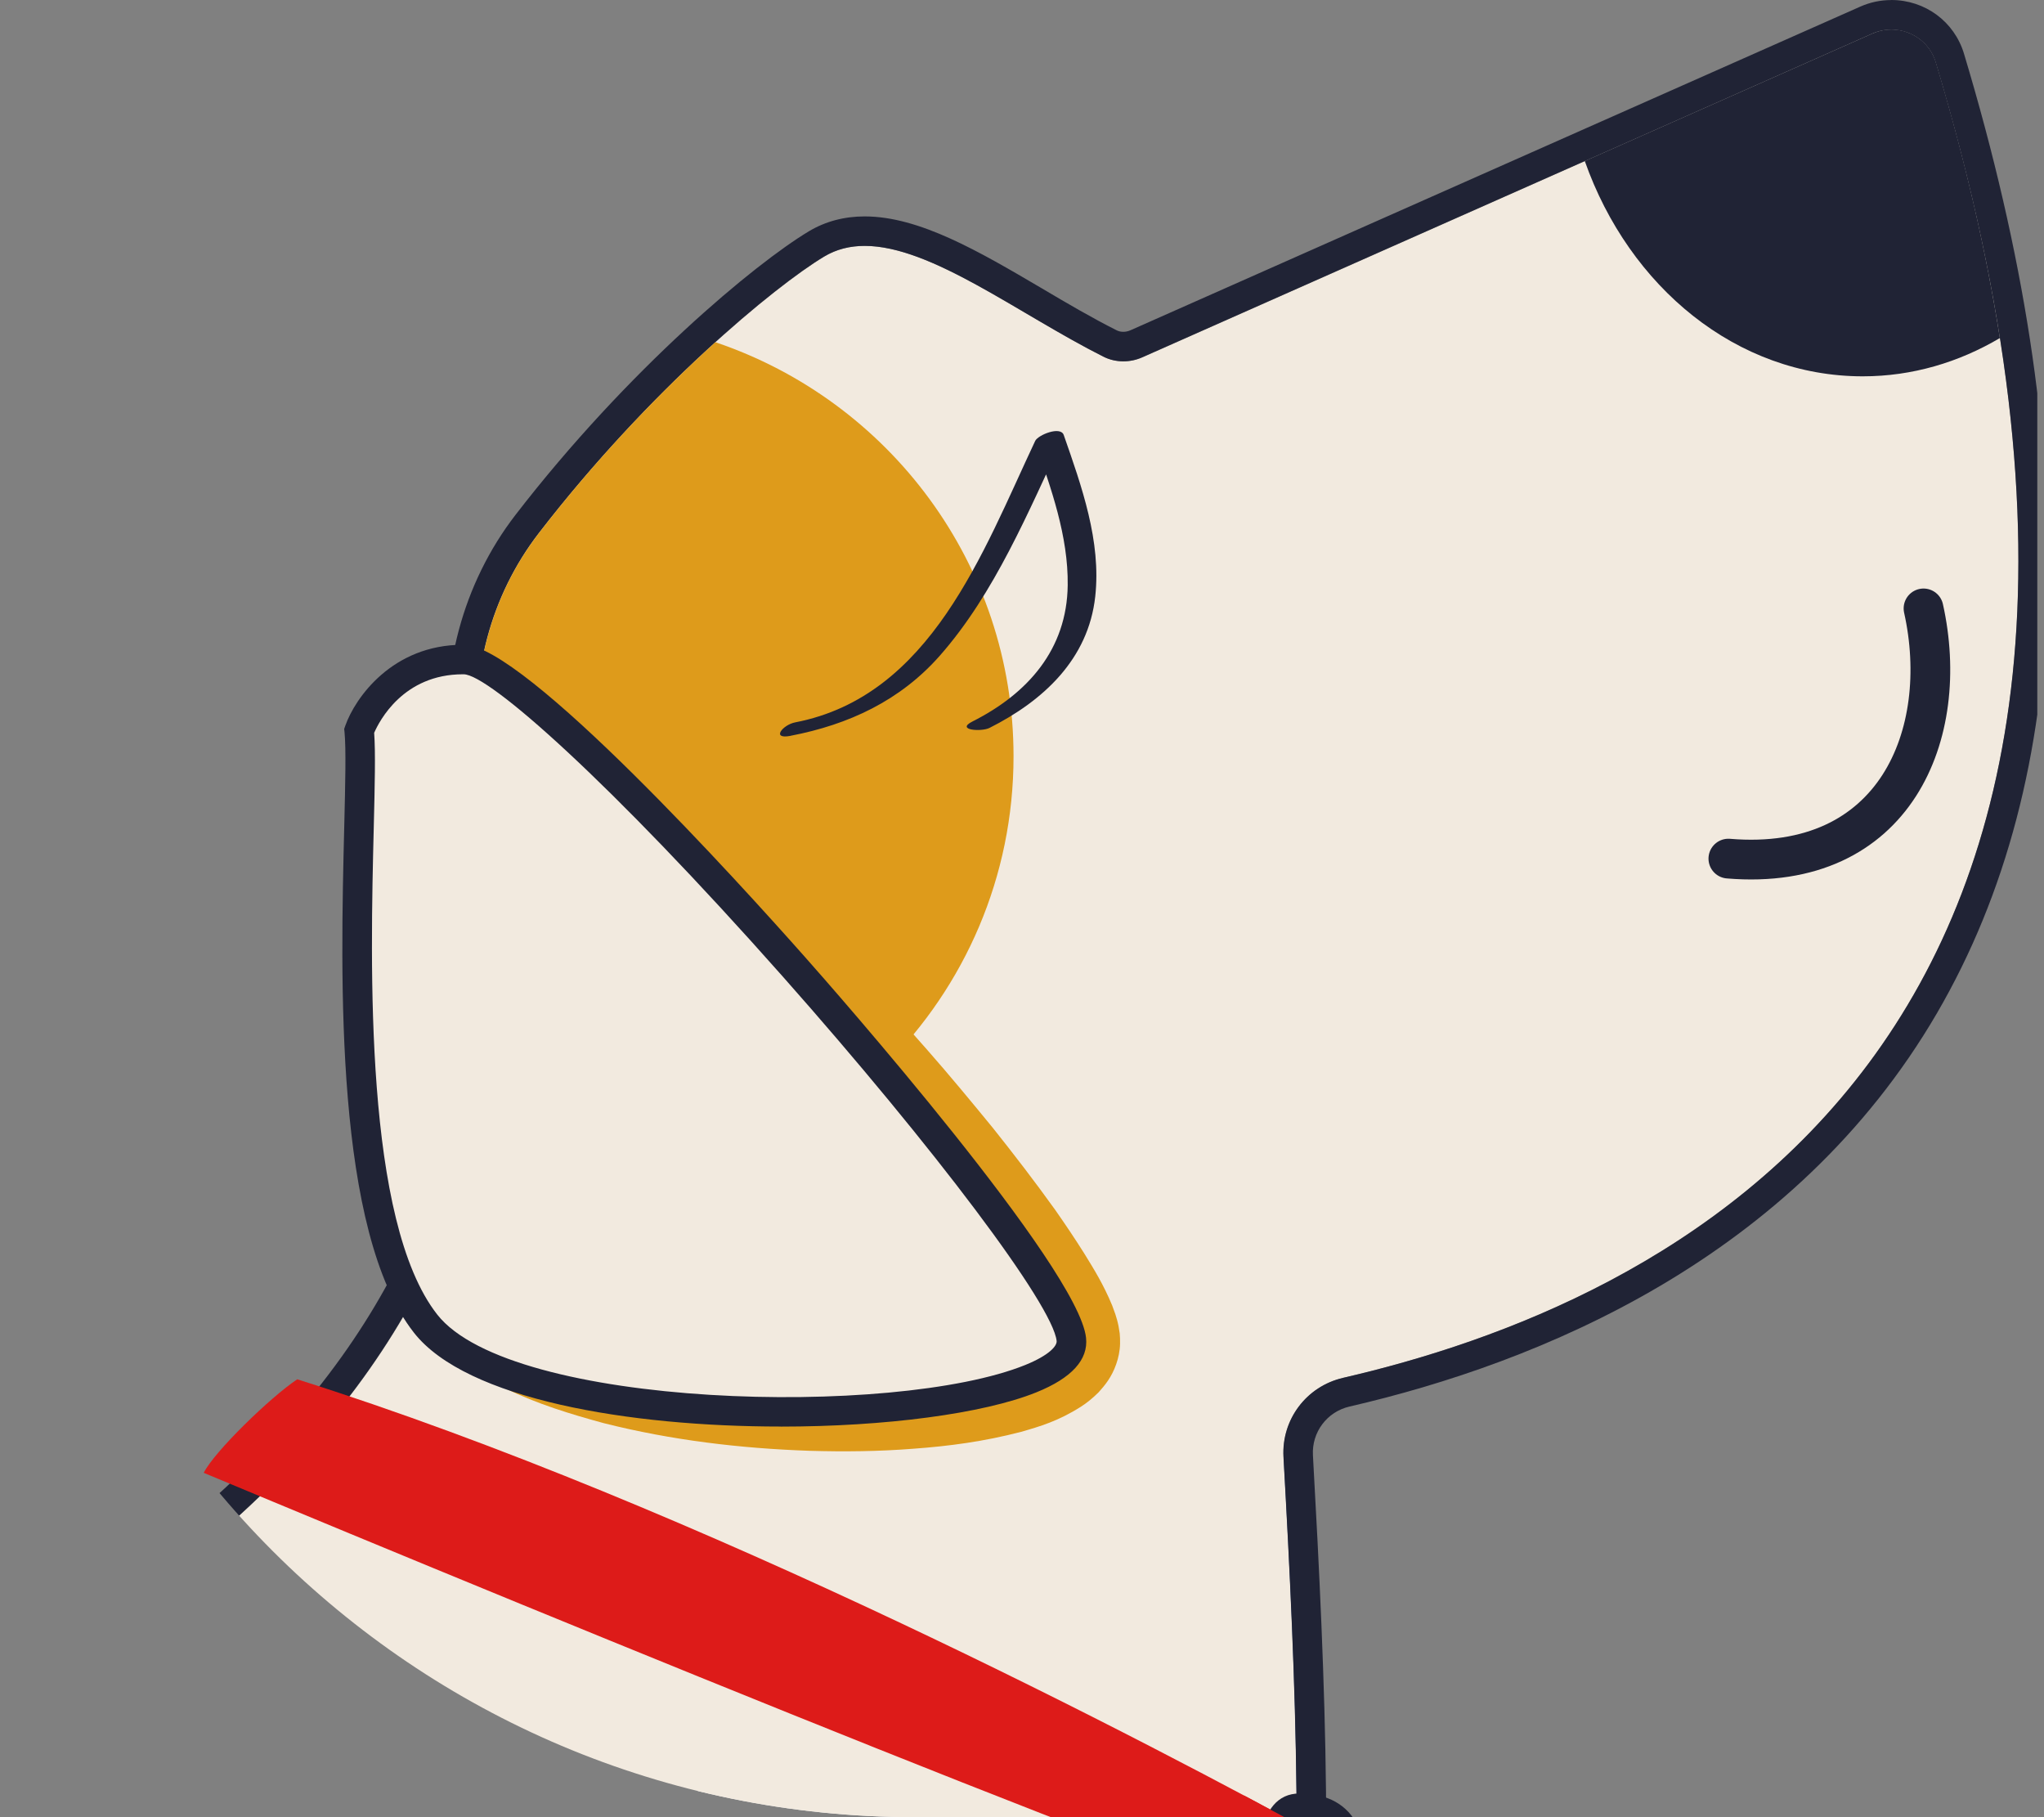 <svg width="36" height="32" viewBox="0 0 36 32" fill="none" xmlns="http://www.w3.org/2000/svg">
<rect x="0" y="0" width="36" height="32" fill="#808080" stroke="none"/>
<g clip-path="url(#clip0_17939_1231)">
<path d="M22.518 26.896C22.518 26.921 22.518 26.938 22.518 26.963C22.559 27.662 22.567 28.371 22.559 29.079H22.567C22.575 28.338 22.559 27.613 22.518 26.896Z" fill="#8E4324"/>
<path d="M32.844 8.768C32.728 8.711 32.604 8.653 32.488 8.587C32.596 8.644 32.703 8.711 32.811 8.76C32.819 8.768 32.835 8.768 32.844 8.768Z" fill="#8E4324"/>
<path d="M8.842 29.477C8.842 29.477 8.85 29.486 8.85 29.494C9.775 29.651 10.716 29.733 11.674 29.741C10.716 29.725 9.766 29.634 8.842 29.477Z" fill="#8E4324"/>
<path d="M13.166 29.704C13.026 29.712 12.894 29.721 12.754 29.721C12.894 29.721 13.034 29.712 13.166 29.704Z" fill="#8E4324"/>
<path d="M33.172 8.942C33.065 8.884 32.958 8.827 32.842 8.769H32.834C32.825 8.769 32.817 8.769 32.801 8.769C32.933 8.827 33.057 8.884 33.172 8.942Z" fill="#FBD8BA"/>
<path d="M32.284 2.614C32.202 2.738 32.16 2.911 32.169 3.117C32.194 3.323 32.351 3.554 32.508 3.644C32.846 3.842 33.135 3.817 33.383 3.768C33.638 3.718 33.87 3.595 34.076 3.414C33.829 3.282 33.597 3.224 33.391 3.166C33.193 3.109 32.995 3.051 32.937 3.002L32.887 2.985C32.871 2.961 32.854 2.903 32.854 2.804C32.854 2.623 32.895 2.392 32.912 2.112C32.648 2.194 32.433 2.36 32.284 2.614Z" fill="#DA7971"/>
<path d="M-15.02 47.112C-10.721 52.784 14.008 54.326 19.25 46.975C23.263 41.244 23.056 33.649 22.608 25.655" fill="#F3F4F6"/>
<path d="M-15.02 47.111C-14.604 47.562 -14.121 47.932 -13.602 48.239C-13.086 48.551 -12.541 48.809 -11.983 49.035C-10.865 49.484 -9.706 49.823 -8.53 50.087C-7.355 50.359 -6.166 50.568 -4.969 50.721C-3.772 50.873 -2.572 50.993 -1.367 51.062C1.039 51.208 3.453 51.197 5.846 51.02C7.041 50.923 8.232 50.797 9.407 50.598C10.583 50.407 11.746 50.159 12.871 49.822C13.999 49.495 15.091 49.074 16.088 48.531C17.084 47.992 17.981 47.307 18.594 46.457C18.905 45.971 19.253 45.508 19.517 44.987L19.729 44.606C19.801 44.48 19.872 44.353 19.93 44.219L20.302 43.427C20.369 43.297 20.419 43.158 20.471 43.023L20.63 42.613L20.79 42.202C20.845 42.066 20.881 41.923 20.929 41.784L21.201 40.943L21.426 40.083L21.536 39.652L21.627 39.216C21.686 38.924 21.752 38.633 21.808 38.34C21.899 37.75 22.011 37.162 22.08 36.565C22.252 35.375 22.328 34.169 22.407 32.96C22.55 30.539 22.551 28.099 22.611 25.653C22.94 28.077 23.171 30.512 23.27 32.971L23.285 33.894C23.29 34.201 23.294 34.51 23.285 34.818L23.27 35.744C23.261 36.052 23.241 36.362 23.225 36.672C23.207 37.291 23.124 37.909 23.068 38.529C23.029 38.838 22.98 39.146 22.935 39.456L22.866 39.92L22.773 40.38C22.555 41.616 22.181 42.83 21.734 44.018L21.363 44.898C21.331 44.97 21.302 45.045 21.268 45.116L21.158 45.329L20.937 45.755C20.662 46.332 20.294 46.862 19.96 47.411C19.57 47.99 19.086 48.489 18.573 48.921C18.057 49.355 17.504 49.724 16.934 50.045C15.789 50.679 14.587 51.146 13.37 51.505C10.932 52.214 8.438 52.545 5.952 52.678C4.708 52.735 3.463 52.753 2.223 52.706C0.982 52.666 -0.257 52.574 -1.488 52.433C-3.951 52.149 -6.393 51.668 -8.759 50.913C-9.935 50.518 -11.099 50.069 -12.192 49.473C-12.736 49.172 -13.265 48.843 -13.754 48.456C-14.236 48.066 -14.685 47.626 -15.02 47.111Z" fill="#405B89"/>
<path d="M23.652 24.264C29.195 22.985 39.324 18.49 34.095 1.097C33.953 0.627 33.427 0.393 32.978 0.592L20.124 6.291C19.905 6.388 19.651 6.388 19.437 6.281C17.618 5.367 15.738 3.788 14.52 4.517C13.652 5.037 11.444 6.857 9.493 9.387C8.639 10.495 8.269 11.901 8.449 13.288C8.684 15.092 9.008 17.64 8.28 20.392C6.307 27.836 -4.479 34.669 -22.721 33.877C-23.715 33.834 -24.635 34.418 -25.002 35.341C-25.912 37.633 -26.609 40.988 -25.304 48.752C-25.143 49.716 -26.115 50.477 -27.012 50.081L-27.025 50.075C-27.414 49.907 -27.839 50.214 -27.802 50.635C-27.506 54.038 -26.523 65.707 -26.845 66.671C-27.219 67.792 -27.779 69.561 -25.861 70.05C-25.826 70.06 -25.788 70.066 -25.752 70.07C-24.761 70.17 -23.858 70.196 -23.111 70.189C-21.792 70.177 -19.51 70.441 -21.76 67.615C-22.168 67.101 -22.593 66.591 -23.109 66.314C-23.27 66.228 -23.369 66.063 -23.389 65.882C-23.529 64.609 -23.767 61.819 -23.904 60.162C-23.963 59.462 -23.461 58.831 -22.762 58.75C-19.687 58.396 -15.613 56.873 -15.894 47.423C-15.908 46.949 -15.308 46.735 -15.021 47.114C-10.722 52.786 14.006 54.327 19.248 46.976C23.261 41.245 23.055 33.651 22.607 25.657C22.57 24.999 23.012 24.414 23.655 24.266L23.652 24.264Z" fill="#F2EADF"/>
<path d="M33.31 0.521C33.658 0.521 33.986 0.741 34.093 1.097C39.324 18.491 29.194 22.987 23.652 24.264C23.009 24.413 22.569 24.997 22.605 25.655C23.053 33.649 23.26 41.245 19.246 46.975C16.765 50.454 9.919 51.941 2.939 51.941C-4.828 51.941 -12.76 50.099 -15.023 47.112C-15.125 46.978 -15.266 46.919 -15.405 46.919C-15.658 46.919 -15.905 47.116 -15.896 47.422C-15.616 56.872 -19.689 58.395 -22.764 58.749C-23.463 58.829 -23.965 59.461 -23.906 60.161C-23.769 61.818 -23.531 64.607 -23.39 65.88C-23.37 66.061 -23.271 66.226 -23.112 66.313C-22.595 66.59 -22.17 67.101 -21.762 67.613C-19.821 70.051 -21.252 70.189 -22.529 70.189C-22.693 70.189 -22.854 70.188 -23.005 70.188C-23.042 70.188 -23.078 70.188 -23.115 70.188C-23.189 70.188 -23.265 70.189 -23.343 70.189C-24.043 70.189 -24.864 70.158 -25.756 70.068C-25.791 70.064 -25.829 70.058 -25.863 70.049C-27.783 69.559 -27.224 67.791 -26.848 66.67C-26.526 65.705 -27.511 54.036 -27.806 50.634C-27.835 50.293 -27.563 50.028 -27.252 50.028C-27.178 50.028 -27.102 50.042 -27.028 50.075L-27.015 50.081C-26.849 50.154 -26.681 50.188 -26.517 50.188C-25.797 50.188 -25.176 49.537 -25.308 48.752C-26.612 40.987 -25.915 37.633 -25.005 35.34C-24.651 34.45 -23.782 33.875 -22.827 33.875C-22.793 33.875 -22.759 33.875 -22.724 33.877C-21.753 33.92 -20.803 33.94 -19.875 33.94C-3.359 33.94 6.409 27.438 8.276 20.392C9.007 17.639 8.681 15.092 8.446 13.287C8.267 11.9 8.634 10.495 9.489 9.387C11.441 6.857 13.649 5.036 14.516 4.517C14.734 4.387 14.973 4.33 15.229 4.33C16.404 4.33 17.94 5.53 19.434 6.281C19.543 6.337 19.664 6.363 19.783 6.363C19.902 6.363 20.014 6.339 20.122 6.29L32.975 0.591C33.084 0.543 33.198 0.521 33.309 0.521M33.309 0.001C33.12 0.001 32.937 0.04 32.763 0.117L19.91 5.816C19.869 5.834 19.825 5.843 19.783 5.843C19.742 5.843 19.702 5.834 19.668 5.817C19.234 5.599 18.784 5.335 18.35 5.078C17.241 4.426 16.193 3.811 15.229 3.811C14.868 3.811 14.538 3.899 14.248 4.072C13.303 4.638 11.063 6.495 9.077 9.07C8.151 10.271 7.732 11.833 7.931 13.354C8.163 15.142 8.481 17.589 7.773 20.259C6.037 26.81 -3.186 33.42 -19.876 33.42C-20.801 33.42 -21.752 33.399 -22.703 33.358C-22.744 33.355 -22.787 33.355 -22.828 33.355C-24.013 33.355 -25.058 34.059 -25.49 35.148C-26.403 37.451 -27.159 40.877 -25.822 48.836C-25.787 49.047 -25.842 49.252 -25.978 49.412C-26.113 49.573 -26.316 49.667 -26.518 49.667C-26.615 49.667 -26.711 49.646 -26.805 49.605L-26.818 49.599C-26.96 49.537 -27.104 49.507 -27.252 49.507C-27.552 49.507 -27.841 49.634 -28.046 49.857C-28.252 50.081 -28.351 50.372 -28.324 50.678C-27.547 59.617 -27.162 65.833 -27.343 66.511C-27.593 67.262 -28.017 68.528 -27.486 69.498C-27.203 70.016 -26.701 70.371 -25.991 70.551C-25.932 70.567 -25.869 70.578 -25.806 70.584C-24.998 70.666 -24.169 70.707 -23.341 70.707C-23.261 70.707 -23.183 70.707 -23.108 70.706C-23.073 70.706 -23.039 70.706 -23.003 70.706C-22.931 70.706 -22.855 70.706 -22.779 70.707C-22.697 70.707 -22.612 70.708 -22.528 70.708C-21.873 70.708 -20.776 70.708 -20.402 69.934C-20.101 69.311 -20.394 68.495 -21.353 67.29C-21.812 66.715 -22.271 66.172 -22.865 65.854C-22.865 65.854 -22.871 65.843 -22.873 65.823C-23.015 64.544 -23.256 61.699 -23.388 60.117C-23.423 59.694 -23.117 59.312 -22.704 59.264C-21.297 59.102 -19.243 58.674 -17.675 56.832C-16.011 54.878 -15.258 51.828 -15.373 47.51C-13.886 49.379 -10.682 50.519 -8.236 51.149C-4.955 51.995 -0.986 52.459 2.939 52.459C6.658 52.459 10.109 52.046 12.919 51.262C16.154 50.361 18.426 49.019 19.67 47.276C21.543 44.601 22.669 41.312 23.115 37.219C23.517 33.535 23.348 29.633 23.124 25.625C23.102 25.221 23.372 24.86 23.768 24.769C27.095 24.001 31.591 22.176 34.117 17.838C36.546 13.664 36.706 7.981 34.591 0.946C34.421 0.38 33.906 0 33.309 0V0.001Z" fill="#202335"/>
<path d="M30.441 15.12C33.387 15.366 34.369 12.917 33.878 10.714" stroke="#202335" stroke-width="0.7" stroke-linecap="round"/>
<path d="M32.979 0.59L27.912 2.836C28.695 5.057 30.59 6.627 32.808 6.627C33.679 6.627 34.499 6.381 35.223 5.953C34.987 4.456 34.621 2.842 34.095 1.096C33.953 0.627 33.426 0.391 32.978 0.591L32.979 0.59Z" fill="#202335"/>
<path d="M0.263 37.048C2.814 37.048 2.62 35.162 2.62 31.899C2.62 30.654 2.312 29.508 1.798 28.557C-0.46 30.058 -3.261 31.336 -6.588 32.269C-6.273 35.301 -2.189 37.048 0.263 37.048Z" fill="#DE9B1B"/>
<path d="M12.601 6.025C11.654 6.882 10.537 8.031 9.493 9.386C8.639 10.494 8.269 11.9 8.449 13.287C8.684 15.091 9.008 17.639 8.28 20.391C8.247 20.515 8.206 20.637 8.168 20.759C8.795 20.925 9.451 21.02 10.131 21.02C14.395 21.02 17.851 17.572 17.851 13.318C17.851 9.928 15.652 7.056 12.602 6.027L12.601 6.025Z" fill="#DE9B1B"/>
<path d="M7.496 23.308C9.247 25.54 19.034 25.129 18.869 23.583C18.703 22.037 9.569 11.622 8.17 11.611" fill="#F3F4F6"/>
<path d="M7.493 23.308C7.718 23.507 7.974 23.645 8.241 23.749C8.508 23.855 8.785 23.934 9.065 23.994C9.626 24.113 10.199 24.184 10.774 24.214C11.924 24.284 13.081 24.262 14.224 24.171C14.795 24.126 15.364 24.062 15.919 23.977C16.472 23.886 17.026 23.781 17.509 23.621C17.744 23.543 17.98 23.443 18.079 23.366C18.104 23.349 18.11 23.337 18.106 23.342C18.09 23.354 18.07 23.376 18.032 23.465C18.017 23.503 18.007 23.559 18.004 23.608C18.001 23.631 18.005 23.665 18.007 23.68C18.007 23.688 18.007 23.695 18.009 23.703C18.014 23.715 18.009 23.707 18.008 23.705C18.007 23.702 18.005 23.699 18.005 23.695L17.984 23.645C17.906 23.474 17.768 23.232 17.621 23.007C17.474 22.778 17.312 22.546 17.147 22.315C16.82 21.849 16.472 21.387 16.117 20.928C15.768 20.465 15.407 20.008 15.046 19.549C14.325 18.631 13.589 17.721 12.854 16.808C12.118 15.896 11.376 14.987 10.623 14.087C10.248 13.636 9.863 13.192 9.473 12.754C9.278 12.536 9.077 12.323 8.865 12.122C8.761 12.019 8.654 11.92 8.541 11.829C8.426 11.742 8.309 11.652 8.165 11.616C8.316 11.601 8.47 11.655 8.61 11.71C8.751 11.768 8.888 11.836 9.023 11.907C9.289 12.054 9.543 12.219 9.794 12.387C10.293 12.725 10.766 13.095 11.23 13.473C12.155 14.234 13.032 15.045 13.88 15.882C14.728 16.72 15.542 17.59 16.33 18.487C16.724 18.935 17.105 19.396 17.485 19.86C17.86 20.33 18.226 20.806 18.582 21.302C18.757 21.552 18.93 21.808 19.099 22.077C19.267 22.35 19.433 22.615 19.588 22.988L19.645 23.145L19.674 23.242C19.682 23.275 19.691 23.303 19.7 23.351C19.708 23.394 19.715 23.439 19.721 23.482C19.727 23.532 19.728 23.604 19.727 23.664C19.725 23.786 19.697 23.916 19.659 24.023C19.578 24.254 19.461 24.393 19.351 24.516C19.243 24.624 19.136 24.709 19.037 24.772C18.643 25.023 18.314 25.12 17.985 25.214C17.334 25.384 16.715 25.466 16.095 25.511C15.478 25.56 14.865 25.566 14.254 25.548C13.035 25.506 11.823 25.361 10.636 25.062C10.047 24.902 9.46 24.722 8.905 24.452C8.629 24.316 8.359 24.164 8.11 23.981C7.868 23.791 7.638 23.575 7.492 23.311L7.493 23.308Z" fill="#DE9B1B"/>
<path d="M6.327 12.866C6.459 14.2 5.746 21.076 7.497 23.307C9.248 25.539 19.035 25.129 18.87 23.582C18.704 22.036 9.569 11.621 8.171 11.611C6.772 11.601 6.328 12.865 6.328 12.865L6.327 12.866Z" fill="#F2EADF"/>
<path d="M13.75 25.121C11.085 25.121 8.214 24.645 7.291 23.469C5.888 21.68 5.997 17.218 6.063 14.553C6.082 13.789 6.096 13.186 6.068 12.893L6.062 12.836L6.081 12.781C6.255 12.287 6.912 11.354 8.155 11.354H8.172C9.232 11.361 13.036 15.564 14.177 16.852C14.67 17.407 18.996 22.322 19.128 23.558C19.17 23.943 18.876 24.267 18.254 24.518C17.319 24.896 15.584 25.122 13.751 25.122L13.75 25.121ZM6.59 12.907C6.615 13.245 6.601 13.832 6.583 14.565C6.523 16.991 6.412 21.507 7.701 23.149C8.999 24.804 15.755 24.968 18.057 24.037C18.481 23.865 18.619 23.701 18.61 23.613C18.542 22.982 16.468 20.223 13.786 17.196C10.726 13.743 8.608 11.877 8.167 11.874C8.162 11.874 8.158 11.874 8.153 11.874C7.103 11.874 6.681 12.696 6.589 12.907H6.59Z" fill="#202335"/>
<path d="M13.924 12.957C14.95 12.76 15.855 12.338 16.553 11.546C17.523 10.445 18.115 9 18.733 7.689C18.566 7.723 18.399 7.758 18.231 7.793C18.512 8.598 18.816 9.44 18.805 10.305C18.792 11.434 18.103 12.214 17.126 12.706C16.827 12.857 17.284 12.891 17.428 12.818C18.377 12.34 19.169 11.607 19.29 10.504C19.397 9.53 19.051 8.565 18.735 7.66C18.678 7.497 18.283 7.66 18.233 7.763C17.31 9.722 16.395 12.26 14.004 12.721C13.785 12.764 13.575 13.025 13.924 12.958V12.957Z" fill="#202335"/>
<path d="M3.588 25.936C3.776 25.56 4.764 24.603 5.235 24.289C12.306 26.522 20.266 30.702 23.478 32.464C23.597 32.529 23.442 33.431 23.353 33.701C22.411 33.701 9.784 28.524 3.588 25.936Z" fill="#DD1B19"/>
<path fill-rule="evenodd" clip-rule="evenodd" d="M22.7 32.31C22.648 32.544 22.646 32.868 22.646 33.23C22.646 33.813 23.019 34.077 23.352 34.077C23.413 34.077 23.438 34.06 23.455 34.042C23.48 34.016 23.511 33.963 23.535 33.862C23.586 33.655 23.587 33.359 23.587 32.995C23.587 32.756 23.574 32.517 23.481 32.339C23.438 32.256 23.379 32.189 23.293 32.141C23.206 32.092 23.076 32.054 22.882 32.054C22.832 32.054 22.81 32.068 22.788 32.093C22.758 32.128 22.725 32.195 22.7 32.31ZM22.431 31.787C22.542 31.657 22.695 31.583 22.882 31.583C23.137 31.583 23.351 31.633 23.524 31.731C23.699 31.83 23.819 31.969 23.899 32.121C24.051 32.414 24.058 32.763 24.058 32.995C24.058 33.002 24.058 33.01 24.058 33.017C24.058 33.352 24.058 33.705 23.993 33.974C23.958 34.114 23.901 34.259 23.793 34.369C23.679 34.488 23.527 34.548 23.352 34.548C22.744 34.548 22.176 34.059 22.176 33.23C22.176 33.224 22.176 33.218 22.176 33.211C22.176 32.873 22.176 32.499 22.24 32.208C22.273 32.059 22.329 31.906 22.431 31.787Z" fill="#202335"/>
<path d="M23.352 33.701C23.189 33.701 22.676 33.546 21.908 33.277V31.617C22.5 31.932 23.02 32.213 23.454 32.452C23.524 32.49 23.451 33.403 23.352 33.701Z" fill="#DD1B19"/>
</g>
<defs>
<clipPath id="clip0_17939_1231">
<path d="M0.117 0H35.882V32H16.117C7.281 32 0.117 24.837 0.117 16V0Z" fill="white"/>
</clipPath>
</defs>
</svg>
